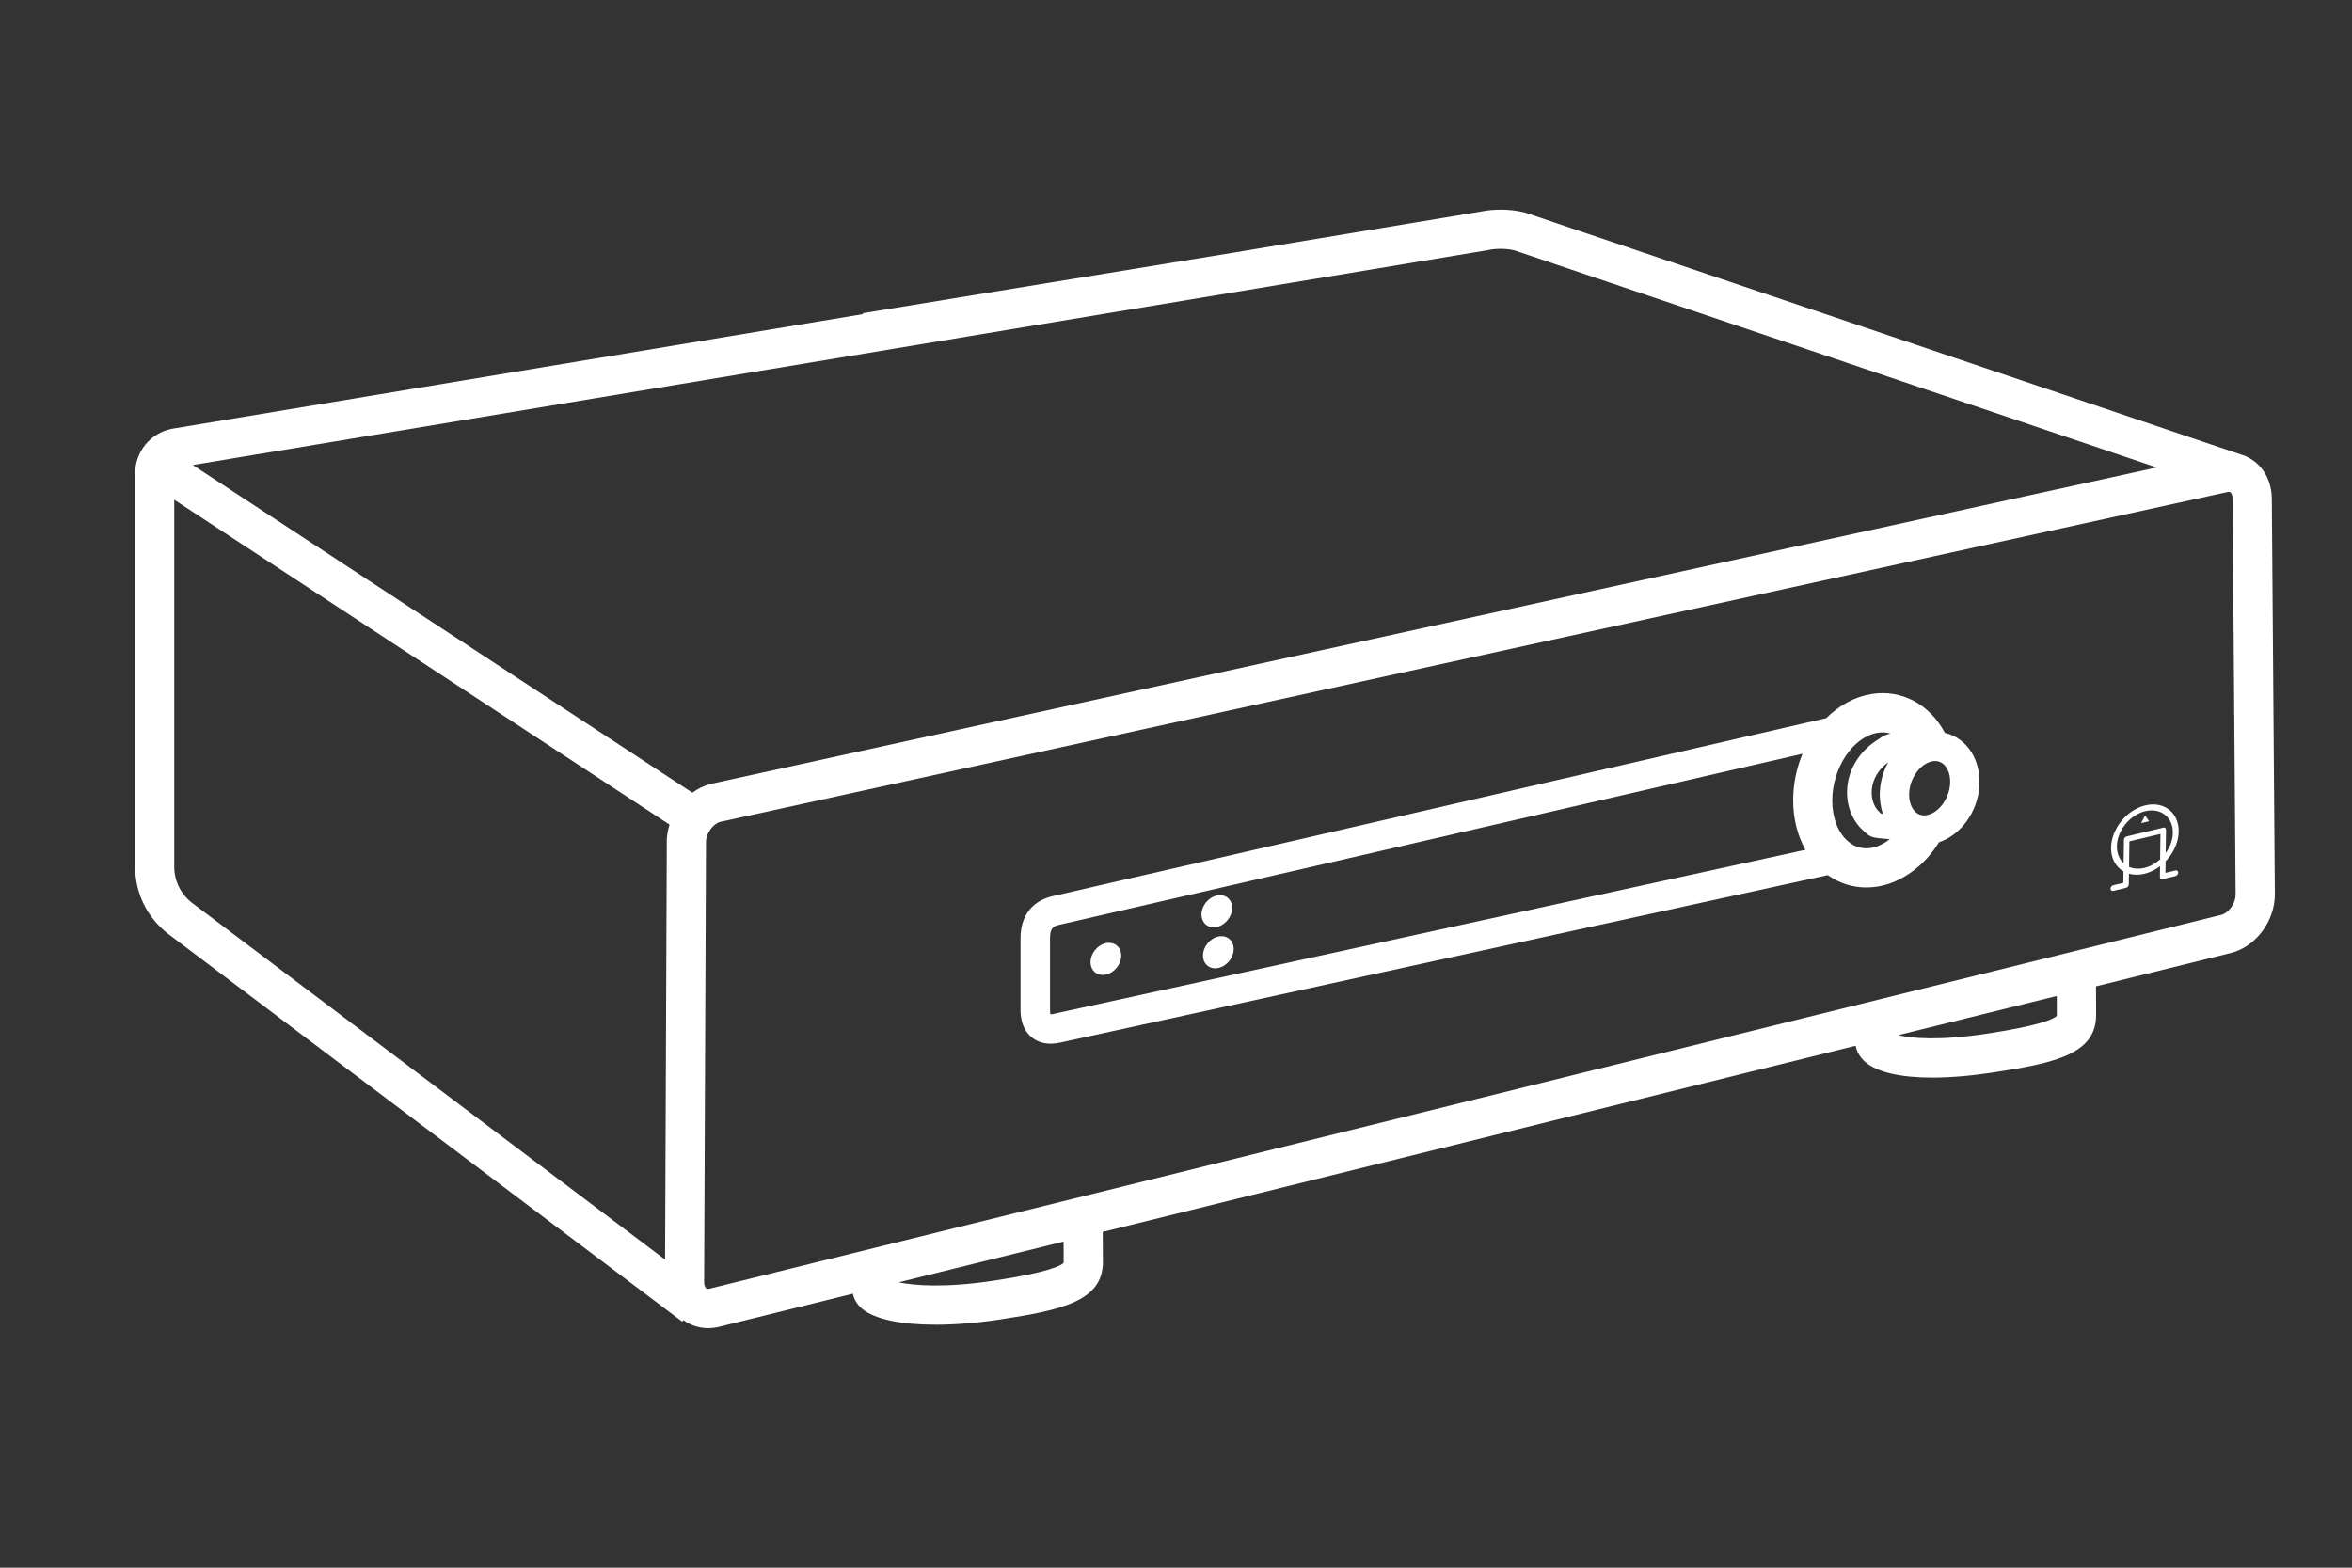 <?xml version="1.0" encoding="UTF-8"?>
<svg id="Artwork" xmlns="http://www.w3.org/2000/svg" viewBox="0 0 480 320">
  <rect x="0" y="0" width="480" height="320" fill="#333333" stroke="none"/>
  <defs>
    <style>
      .cls-1 {
        fill: #fff;
        stroke-width: 0px;
      }
    </style>
  </defs>
  <path class="cls-1" d="M463.63,101.69c-.04-3.07-1.33-5.81-3.54-7.51-.51-.39-1.06-.72-1.64-.99v-.03s-.75-.26-.75-.26c-.09-.03-.18-.07-.28-.09l-146.03-49.37-.38-.11c-2.91-.67-6-.72-8.93-.12l-50.35,8.36-75.71,12.37c.04.06.1.11.15.17l-141.06,23.41-.15.03c-4.28.88-7.38,4.69-7.38,9.06v80.32c0,5.36,2.42,10.34,6.71,13.68l104.95,79.17.23-.31c1.47,1.06,3.22,1.63,5.05,1.63.75,0,1.5-.09,2.26-.28l27.28-6.75c.23,1.15.87,2.21,1.86,3.06,2.5,2.14,7.95,3.27,15.03,3.27,3.94,0,8.38-.35,13.09-1.06,12.73-1.93,21.08-3.79,21.04-11.77,0-1.53-.01-4.02-.02-6.11l153.65-38c.23,1.25.91,2.41,1.99,3.34,2.44,2.09,7.19,3.16,13.61,3.16,3.64,0,7.82-.34,12.43-1.04,12.74-1.93,21.08-3.79,21.04-11.79,0-1.72-.01-4.08-.02-5.8l27.54-6.81h0c5.09-1.27,9.03-6.58,8.96-12.09l-.62-80.71ZM136.08,172.02l-.35,85.09-96.59-72.86c-2.27-1.77-3.58-4.45-3.58-7.33v-74.91l101.08,66.31c-.38,1.2-.59,2.45-.57,3.71ZM39.34,94.92l264.12-43.83.15-.03c1.77-.37,3.64-.36,5.41.03l131.13,44.33-295,64.57-.11.03c-1.35.34-2.61.96-3.74,1.79L39.34,94.92ZM217.06,257.78c-.53.56-3,1.93-14.23,3.63-10.05,1.52-16.3.99-19.43.34l33.66-8.32c0,1.55,0,3.09.01,4.17,0,.09,0,.16,0,.2ZM419.76,207.35c-.53.56-2.98,1.93-14.23,3.64-9.88,1.5-15.53.95-18.1.3l32.32-7.99c0,1.32,0,2.73.01,3.86,0,.09,0,.16,0,.2ZM453.37,186.73l-308.54,76.31c-.31.08-.55.06-.7-.06-.2-.16-.42-.57-.43-1.2l.38-89.79c-.03-1.95,1.5-3.85,2.85-4.22l307.46-67.29.11-.03c.31-.08.55-.06.7.06.2.16.42.57.43,1.28l.62,80.71c.03,1.97-1.53,3.88-2.89,4.23Z"/>
  <path class="cls-1" d="M444.63,169.72c.05-3.86-2.99-6.24-6.8-5.33-3.81.91-6.94,4.78-7,8.63-.03,2.21.96,3.94,2.53,4.84l-.03,2.35-2.04.49c-.31.07-.57.39-.57.71s.25.51.56.44l2.6-.62h0c.31-.08.57-.39.57-.71l.03-2.18c.94.27,2.01.29,3.16.02,1.15-.28,2.22-.81,3.19-1.54l-.03,2.19c0,.32.24.51.56.44h0s2.6-.62,2.6-.62c.31-.07.57-.39.57-.71,0-.32-.25-.51-.56-.44l-2.04.49.03-2.36c1.61-1.66,2.64-3.86,2.67-6.08ZM440.84,175.41c-.92.84-2.01,1.45-3.19,1.74-1.18.28-2.25.19-3.15-.21l.07-5.2,6.34-1.52-.07,5.19ZM441.49,168.94l-7.47,1.79c-.31.07-.56.38-.57.69v.98s-.07,3.79-.07,3.79c0,0,0,0,0,0h0c-.87-.81-1.38-2.01-1.36-3.47.04-3.19,2.64-6.39,5.79-7.14s5.67,1.22,5.63,4.41c-.02,1.45-.57,2.91-1.46,4.13l.06-4.19v-.57s0,0,0,0c0-.32-.24-.51-.56-.44Z"/>
  <polygon class="cls-1" points="436.96 168.01 438.59 167.62 437.78 166.46 436.96 168.01"/>
  <path class="cls-1" d="M396.9,149.57c-3.06-5.79-8.82-8.92-15-7.9-3.46.57-6.61,2.35-9.2,4.92-21.62,4.98-156.04,35.95-158.02,36.37-.04,0-.08.02-.12.03-4.06,1.04-6.29,4.08-6.29,8.56v14.67c.02,3.06,1.26,4.7,2.31,5.54.78.63,2.03,1.28,3.84,1.28.57,0,1.2-.06,1.89-.21l156.7-34.2c2.34,1.66,5.06,2.52,7.89,2.52.77,0,1.54-.06,2.32-.19,4.84-.8,9.58-4.24,12.48-9.03,4.48-1.51,7.95-6.21,8.26-11.6.19-3.39-.93-6.52-3.09-8.58-1.14-1.09-2.5-1.82-3.97-2.16ZM215.04,206.96c-.32.07-.54.08-.66.08-.04-.14-.09-.4-.09-.83v-14.67c-.01-2.09.7-2.46,1.72-2.73,3.77-.84,118.08-27.17,151.85-34.95-1.22,2.92-1.91,6.16-1.91,9.52,0,3.73.89,7.2,2.51,10.08l-153.42,33.49ZM384.27,166.12l-.27-.03s-.06,0-.08,0c-.08-.07-.16-.15-.26-.23-1.21-1.07-1.84-2.83-1.66-4.71.2-2.17,1.41-4.15,3.35-5.55-.96,1.75-1.58,3.75-1.7,5.87-.09,1.65.13,3.23.63,4.67ZM383.58,150.75l-.09.07c-3.75,2.24-6.12,5.83-6.49,9.87-.32,3.47.93,6.81,3.34,8.93.12.1.21.19.29.27.94.87,1.54,1.07,2.86,1.2l2.19.21c-1.22.93-2.54,1.57-3.77,1.77-1.77.29-3.36-.15-4.73-1.31-2.06-1.75-3.25-4.8-3.25-8.36,0-6.66,4.23-12.99,9.26-13.82.97-.16,1.85-.08,2.65.16-1.15.21-1.87.73-2.27,1.02ZM393.01,166.42c-.83.09-1.54-.16-2.13-.72-.89-.85-1.34-2.27-1.25-3.9.18-3.18,2.5-6.18,4.97-6.44.11-.01.21-.02.32-.02.69,0,1.3.25,1.81.73.89.85,1.34,2.27,1.25,3.9-.18,3.18-2.5,6.18-4.97,6.44Z"/>
  <path class="cls-1" d="M225.69,192.52c-1.73.37-3.13,2.1-3.13,3.88,0,1.77,1.4,2.91,3.13,2.54,1.73-.37,3.13-2.1,3.13-3.88,0-1.77-1.4-2.91-3.13-2.54Z"/>
  <path class="cls-1" d="M248.33,189.21c1.73-.37,3.13-2.1,3.13-3.88,0-1.77-1.4-2.91-3.13-2.54-1.73.37-3.13,2.1-3.13,3.88,0,1.77,1.4,2.91,3.13,2.54Z"/>
  <path class="cls-1" d="M248.64,191.17c-1.73.37-3.13,2.1-3.13,3.88,0,1.77,1.4,2.91,3.13,2.54,1.73-.37,3.13-2.1,3.13-3.88,0-1.77-1.4-2.91-3.13-2.54Z"/>
</svg>